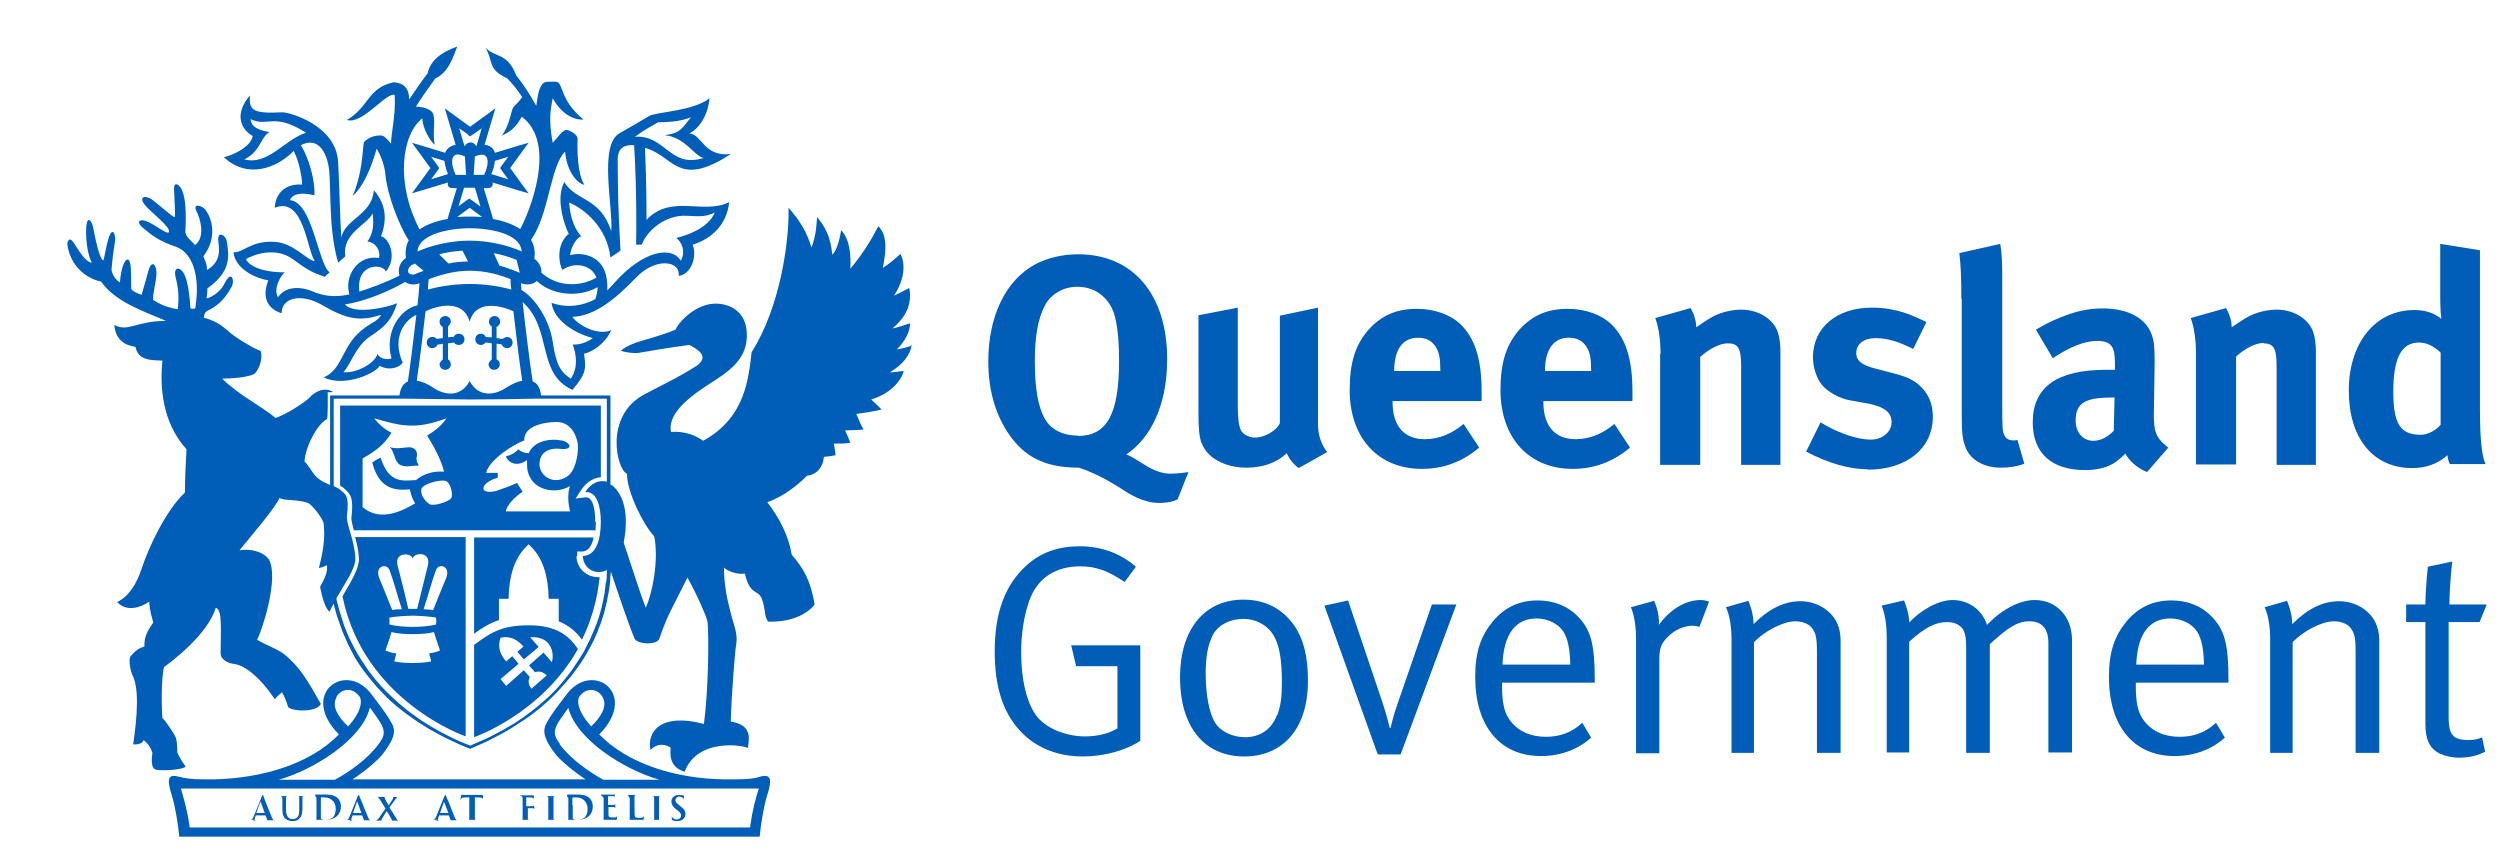 <?xml version="1.0" encoding="UTF-8"?>
<svg id="Layer_1" xmlns="http://www.w3.org/2000/svg" version="1.1" viewBox="0 0 62.33 21.63">
  <!-- Generator: Adobe Illustrator 29.5.0, SVG Export Plug-In . SVG Version: 2.1.0 Build 137)  -->
  <defs>
    <style>
      .st0 {
        fill: #005eb0;
      }

      .st1 {
        fill: #005eb8;
      }
    </style>
  </defs>
  <g>
    <polyline class="st0" points="41.6 -.6 41.65 -.59 41.69 -.6"/>
    <path class="st0" d="M41.63-.67"/>
  </g>
  <g>
    <path class="st0" d="M41.54-.9"/>
    <path class="st0" d="M41.75-.89"/>
  </g>
  <g>
    <g>
      <path class="st1" d="M29.18,11.81c-.23,0-.45-.1-.64-.22-.12-.07-.32-.21-.46-.26.62-.41,1.02-1.25,1.02-2.37,0-1.62-.85-2.62-2.22-2.62-.39,0-.77.09-1.07.25-.74.4-1.17,1.3-1.17,2.42,0,.76.2,1.41.59,1.92.39.51.9.73,1.67.73.4.13.8.36,1.05.52.19.13.55.36.95.36.31,0,.46-.09.46-.09l.27-.68s-.24.04-.46.04ZM26.88,10.86c-.25,0-.45-.06-.62-.18-.31-.22-.46-.78-.46-1.67,0-.62.08-1.08.26-1.41.15-.27.45-.45.8-.45.55,0,.82.39.91.65.09.29.13.67.13,1.2,0,1.32-.3,1.87-1.03,1.87Z"/>
      <path class="st1" d="M29.96,11.06c-.06-.17-.08-.37-.08-.76v-2.44l.98-.19v2.44c0,.34.03.52.08.62.05.1.2.18.35.18.25,0,.54-.18.62-.36v-2.68l.95-.2v2.91c0,.25.08.51.23.69l-.71.4c-.13-.09-.23-.22-.3-.37-.25.24-.6.36-1,.36-.54,0-1-.25-1.12-.62Z"/>
      <path class="st1" d="M36.94,9.99v-.23c0-.79-.16-1.31-.51-1.66-.25-.25-.66-.4-1.1-.4-.51,0-.88.16-1.2.51-.33.37-.48.82-.48,1.51,0,1.2.71,1.97,1.8,1.97.53,0,1-.17,1.43-.53l-.39-.59c-.3.25-.62.38-.97.38-.51,0-.8-.33-.8-.92v-.03h2.2ZM34.76,9.24c0-.53.22-.82.59-.82.2,0,.34.07.44.22.09.14.12.29.12.57v.04h-1.15v-.02Z"/>
      <path class="st1" d="M40.7,9.99v-.23c0-.79-.16-1.31-.51-1.66-.25-.25-.66-.4-1.1-.4-.51,0-.88.16-1.2.51-.33.37-.48.82-.48,1.51,0,1.2.71,1.97,1.8,1.97.53,0,1-.17,1.43-.53l-.39-.59c-.3.25-.62.38-.97.38-.51,0-.8-.33-.8-.92v-.03h2.2ZM38.52,9.24c0-.53.22-.82.59-.82.2,0,.34.07.44.22.09.14.12.29.12.57v.04h-1.15v-.02Z"/>
      <path class="st1" d="M41.4,8.82c0-.33-.04-.64-.13-.89l.88-.25c.09.16.14.32.14.48.15-.1.27-.19.44-.28.2-.1.46-.16.68-.16.42,0,.79.22.91.55.05.14.07.3.07.54v2.78h-.98v-2.47c0-.43-.07-.56-.33-.56-.2,0-.46.13-.69.34v2.69h-1v-2.76Z"/>
      <path class="st1" d="M46.57,11.7c-.47,0-.98-.15-1.54-.44l.36-.73c.3.19.83.43,1.26.43.28,0,.51-.19.51-.43,0-.26-.19-.39-.59-.47l-.45-.08c-.25-.04-.57-.22-.7-.39-.13-.16-.22-.44-.22-.68,0-.74.59-1.24,1.47-1.24.61,0,1.01.19,1.36.36l-.33.67c-.38-.19-.65-.27-.94-.27s-.48.15-.48.37c0,.19.13.3.48.39l.46.12c.47.12.62.26.76.43.14.18.21.39.21.65,0,.79-.65,1.32-1.63,1.32Z"/>
      <path class="st1" d="M48.9,7.45c0-.5-.01-.8-.05-1.14l1.02-.23c.04.21.05.45.05.99v2.96c0,.65,0,.74.07.85.04.07.12.1.2.1.04,0,.06,0,.11-.01l.17.59c-.17.07-.38.1-.59.1-.42,0-.77-.2-.88-.52-.07-.19-.09-.31-.09-.85v-2.84Z"/>
      <path class="st1" d="M53.7,10.31l.02-1.28c0-.41-.02-.53-.07-.68-.15-.42-.59-.66-1.23-.66-.35,0-.67.07-1.04.22-.27.11-.42.19-.62.31l.42.71c.41-.27.78-.43,1.1-.43.36,0,.45.14.45.56v.16c-.08,0-.15,0-.22,0-1.21,0-1.83.42-1.83,1.31,0,.76.46,1.19,1.31,1.19.31,0,.58-.07.77-.21.07-.05.16-.13.23-.2.1.19.3.36.54.46l.53-.61c-.33-.25-.36-.43-.36-.85ZM52.71,10.73c-.15.16-.33.26-.52.26-.25,0-.44-.2-.44-.5,0-.45.24-.58.93-.58h.04l-.02.82Z"/>
      <path class="st1" d="M56.44,8.55c-.2,0-.46.13-.69.34v2.69h-1v-2.76c0-.33-.04-.64-.13-.89l.88-.25c.09.16.14.32.14.48.15-.1.27-.19.44-.28.2-.1.46-.16.68-.16.42,0,.79.22.91.55.05.14.07.3.07.54v2.78h-.98v-2.47c0-.43-.07-.56-.33-.56Z"/>
      <path class="st1" d="M61.83,10.19v-3.95l-.99-.16v1.31c0,.22.01.48.03.56-.19-.15-.4-.22-.68-.22-.97,0-1.63.82-1.63,2.01s.61,1.93,1.58,1.93c.34,0,.63-.1.88-.32.01.1.03.16.06.22h.89c-.07-.15-.14-.45-.14-1.39ZM60.85,10.59c-.1.12-.3.25-.49.25-.52,0-.69-.27-.69-1.08s.19-1.22.64-1.22c.18,0,.36.08.54.25v1.81Z"/>
      <path class="st1" d="M26.71,16.09h1.72v2.38c-.36.24-.91.39-1.43.39-.64,0-1.18-.22-1.57-.64-.43-.47-.63-1.1-.63-1.98,0-.97.26-1.66.79-2.14.36-.33.8-.48,1.33-.48s1.01.17,1.4.51l-.28.38c-.42-.28-.71-.39-1.11-.39-.59,0-1.06.27-1.27.86-.13.38-.2.81-.2,1.29,0,.67.13,1.21.36,1.55.23.33.75.54,1.23.54.32,0,.59-.07.81-.2v-1.55h-1.03l-.12-.51Z"/>
      <path class="st1" d="M32.27,15.6c-.25-.36-.65-.65-1.27-.65-.97,0-1.58.74-1.58,1.94s.58,1.97,1.6,1.97c.93,0,1.59-.65,1.59-1.89,0-.6-.11-1.04-.34-1.37ZM31.84,17.82c-.13.36-.42.56-.8.56-.32,0-.62-.15-.75-.37-.14-.23-.23-.69-.23-1.21,0-.44.06-.74.18-.97.13-.25.43-.4.76-.4.3,0,.63.15.79.48.12.25.17.59.17,1.11,0,.36-.03.57-.11.8Z"/>
      <path class="st1" d="M35.69,15.07h.62l-1.39,3.74h-.57l-1.33-3.71.59-.13.86,2.55c.1.3.18.63.18.63h.02s.06-.29.18-.62l.85-2.46Z"/>
      <path class="st1" d="M39.76,17.01v-.08c0-.88-.1-1.23-.42-1.56-.25-.26-.6-.4-1-.4-.45,0-.81.16-1.11.51-.31.37-.45.77-.45,1.4,0,1.23.62,1.97,1.64,1.97.48,0,.92-.16,1.25-.46l-.22-.37c-.26.24-.55.35-.91.35s-.71-.13-.92-.45c-.13-.19-.17-.46-.17-.81v-.09h2.31ZM38.31,15.42c.28,0,.54.13.67.33.11.18.16.42.17.82h-1.69c.03-.77.33-1.15.85-1.15Z"/>
      <path class="st1" d="M42.41,14.96c.1,0,.2.04.2.04l-.24.63s-.1-.03-.16-.03c-.22,0-.45.1-.62.27s-.22.28-.22.59v2.32h-.58v-2.85c0-.54-.13-.79-.13-.79l.58-.16s.14.29.12.6c.27-.38.66-.62,1.04-.62Z"/>
      <path class="st1" d="M45.8,15.53c.06.13.09.28.09.43v2.81h-.59v-2.5c0-.39-.03-.49-.13-.62-.08-.1-.24-.16-.41-.16-.3,0-.76.24-1.03.52v2.76h-.56v-2.85c0-.53-.14-.78-.14-.78l.56-.16s.13.28.13.58c.39-.39.77-.57,1.17-.57s.76.22.91.54Z"/>
      <path class="st1" d="M51.66,15.97v2.79h-.59v-2.73c0-.36-.16-.54-.48-.54-.33,0-.59.22-.98.57v2.71h-.59v-2.63c0-.22-.02-.37-.1-.48-.09-.1-.21-.15-.38-.15-.28,0-.56.14-.94.49v2.76h-.56v-2.87c0-.54-.13-.79-.13-.79l.56-.13s.13.29.13.55c.25-.27.7-.56,1.08-.56s.73.22.86.62c.36-.38.81-.62,1.19-.62.55,0,.93.42.93,1Z"/>
      <path class="st1" d="M55.56,17.01v-.08c0-.88-.1-1.23-.42-1.56-.25-.26-.6-.4-1-.4-.45,0-.81.16-1.11.51-.31.37-.45.77-.45,1.4,0,1.23.62,1.97,1.64,1.97.48,0,.92-.16,1.25-.46l-.22-.37c-.26.24-.55.35-.91.35s-.71-.13-.92-.45c-.13-.19-.17-.46-.17-.81v-.09h2.31ZM54.11,15.42c.28,0,.54.13.67.33.11.18.16.42.17.82h-1.69c.03-.77.33-1.15.85-1.15Z"/>
      <path class="st1" d="M59.23,15.53c.06.13.09.28.09.43v2.81h-.59v-2.5c0-.39-.03-.49-.13-.62-.08-.1-.24-.16-.41-.16-.3,0-.76.24-1.03.52v2.76h-.56v-2.85c0-.53-.14-.78-.14-.78l.56-.16s.13.28.13.58c.39-.39.77-.57,1.17-.57s.76.22.91.54Z"/>
      <path class="st1" d="M61.88,18.37l.08.37c-.19.1-.39.15-.65.15-.19,0-.34-.04-.48-.1-.26-.13-.36-.36-.36-.74v-2.54h-.48v-.44h.48c0-.36.06-.94.06-.94l.61-.13s-.07.58-.07,1.07h.93l-.18.44h-.77v2.39c0,.41.11.55.48.55.16,0,.26-.02.36-.07Z"/>
    </g>
    <g>
      <path class="st1" d="M6.3,20.46h.09s.01,0,.01,0c0,0,0,0-.01,0h-.01s-.03,0-.03-.03c0,0,0-.03.01-.05l.02-.05s0,0,0,0h.24s0,0,0,0l.04.1s0,.02,0,.02c0,0-.01,0-.01,0,0,0,.01,0,.03,0h.16s.04,0,.04,0c0,0,0,0,0,0,0,0-.02,0-.04,0-.02,0-.04-.01-.07-.09-.05-.13-.19-.46-.2-.51,0-.02-.01-.03-.02-.03,0,0-.01.01-.02.03l-.21.52s-.03.07-.07.07c0,0-.02,0-.03,0,0,0,0,0,0,0,0,0,0,0,.02,0h.1ZM6.5,19.99s0,0,0,0c0,0,0,0,0,0l.1.28s0,0,0,0h-.21s0,0,0,0l.1-.28Z"/>
      <path class="st1" d="M7,19.85s.04.02.04.05c0,.03,0,.05,0,.17v.12c0,.12.03.18.07.22.06.05.14.06.18.06.05,0,.12,0,.17-.06.07-.06.08-.16.08-.25v-.09c0-.12,0-.15,0-.17,0-.03,0-.04.03-.05.01,0,.02,0,.02,0,0,0,.01,0,.01,0,0,0,0,0-.02,0-.03,0-.08,0-.09,0,0,0-.05,0-.09,0-.01,0-.02,0-.02,0,0,0,0,0,.02,0,0,0,.02,0,.03,0,.03,0,.03.02.03.05,0,.03,0,.05,0,.17v.1c0,.09,0,.16-.05.21-.03.03-.08.04-.11.04-.03,0-.07,0-.1-.03-.04-.03-.07-.09-.07-.2v-.12c0-.12,0-.15,0-.17,0-.03,0-.04.03-.05.01,0,.02,0,.02,0,0,0,.01,0,.01,0,0,0,0,0-.02,0-.03,0-.08,0-.1,0-.02,0-.08,0-.12,0-.01,0-.02,0-.02,0,0,0,0,0,.02,0,.01,0,.03,0,.03,0Z"/>
      <path class="st1" d="M7.86,19.85s.03.02.03.05c0,.03,0,.05,0,.17v.15c0,.08,0,.14,0,.18,0,.02,0,.04-.02.04,0,0-.02,0-.03,0-.01,0-.01,0-.01,0,0,0,0,0,.02,0h.1s.12,0,.18,0c.15,0,.24-.06.28-.1.05-.05.09-.13.09-.23s-.04-.17-.08-.21c-.09-.09-.23-.09-.33-.09-.05,0-.1,0-.13,0-.02,0-.07,0-.12,0-.01,0-.02,0-.02,0,0,0,0,0,.01,0,.01,0,.03,0,.03,0ZM8,20.06c0-.06,0-.14,0-.16,0,0,0-.01,0-.02,0,0,.04,0,.05,0,.07,0,.16,0,.24.08.04.03.08.1.08.21,0,.08-.02.16-.07.21-.05.04-.11.06-.19.06-.07,0-.1-.02-.11-.03,0,0,0-.04,0-.06,0-.02,0-.08,0-.17v-.1Z"/>
      <path class="st1" d="M8.71,20.46h.09s.01,0,.01,0c0,0,0,0-.01,0h-.01s-.03,0-.03-.03c0,0,0-.03.01-.05l.02-.05s0,0,0,0h.24s0,0,0,0l.04.1s0,.02,0,.02c0,0-.01,0-.01,0,0,0,.01,0,.03,0h.16s.04,0,.04,0c0,0,0,0-.01,0,0,0-.02,0-.04,0-.02,0-.04-.01-.07-.09-.05-.13-.19-.46-.21-.51,0-.02-.01-.03-.02-.03,0,0-.01.01-.02.03l-.21.52s-.03.07-.07.07c0,0-.02,0-.03,0,0,0-.01,0-.01,0,0,0,0,0,.02,0h.1ZM8.91,19.99s0,0,0,0c0,0,0,0,0,0l.1.28s0,0,0,0h-.21s0,0,0,0l.1-.28Z"/>
      <path class="st1" d="M9.38,20.46h.16s.02,0,.02,0c0,0,0,0-.01,0,0,0-.01,0-.02,0,0,0-.02,0-.02-.01,0,0,0-.02.01-.03l.12-.2c.04.06.09.14.13.22,0,.01,0,.02,0,.02,0,0-.01,0-.01,0s0,0,.03,0h.17s.02,0,.02,0c0,0,0,0-.01,0,0,0-.02,0-.03,0-.02,0-.03-.02-.05-.04-.02-.03-.15-.25-.18-.29l.14-.19s.04-.06.06-.07c.01,0,.02,0,.03,0,0,0,.01,0,.01,0,0,0,0,0-.01,0-.03,0-.06,0-.08,0-.01,0-.05,0-.08,0-.01,0-.02,0-.02,0,0,0,0,0,0,0,0,0,.02,0,.03,0,0,0,.01,0,.01.01,0,0,0,.02,0,.03-.01.02-.09.14-.11.17-.03-.05-.07-.12-.1-.18,0,0,0-.02,0-.02s0,0,.01-.01c0,0,.02,0,.02,0,0,0,.01,0,.01,0,0,0,0,0-.02,0-.03,0-.08,0-.09,0-.04,0-.11,0-.13,0-.01,0-.02,0-.02,0,0,0,0,0,0,0,0,0,.02,0,.03,0,.03,0,.05.03.07.06l.14.23-.16.23s-.04.06-.07.06c-.01,0-.03,0-.03,0,0,0-.01,0-.01,0,0,0,0,0,.01,0h.02Z"/>
      <path class="st1" d="M10.87,20.46h.09s.01,0,.01,0c0,0,0,0-.01,0h-.01s-.03,0-.03-.03c0,0,0-.03.01-.05l.02-.05s0,0,0,0h.24s0,0,0,0l.04.1s0,.02,0,.02c0,0-.01,0-.01,0,0,0,.01,0,.02,0h.16s.04,0,.04,0c0,0,0,0-.01,0,0,0-.02,0-.03,0-.02,0-.04-.01-.07-.09-.05-.13-.18-.46-.21-.51,0-.02-.01-.03-.02-.03,0,0-.01.01-.02.03l-.21.52s-.03.07-.07.07c0,0-.02,0-.02,0,0,0,0,0,0,0,0,0,0,0,.02,0h.1ZM11.07,19.99s0,0,0,0c0,0,0,0,0,0l.11.28s0,0,0,0h-.21s0,0,0,0l.1-.28Z"/>
      <path class="st1" d="M11.49,19.94s0-.02.01-.03c.01-.02.03-.02.08-.03h.12s0,.34,0,.34c0,.08,0,.14,0,.18,0,.02,0,.04-.02.04,0,0-.02,0-.03,0,0,0-.01,0-.01,0,0,0,0,0,.02,0h.24s.02,0,.02,0c0,0,0,0-.01,0-.01,0-.03,0-.04,0-.02,0-.03-.02-.03-.04,0-.04,0-.1,0-.18v-.34h.1c.07,0,.1.03.1.05h0s0,.02,0,.02c0,0,0,0,0-.01,0-.02,0-.08,0-.1,0-.01,0-.02,0-.02,0,0-.03,0-.08,0h-.33s-.06,0-.08,0c-.02,0-.03-.01-.04-.01,0,0,0,0-.01.02,0,0-.02.08-.02.09,0,.01,0,.01,0,.01,0,0,0,0,0,0Z"/>
      <path class="st1" d="M13,19.85s.03.02.03.05c0,.03,0,.05,0,.17v.15c0,.08,0,.14,0,.18,0,.02,0,.04-.02.04,0,0-.02,0-.03,0-.01,0-.01,0-.01,0,0,0,0,0,.02,0h.23s.02,0,.02,0c0,0,0,0-.01,0-.01,0-.03,0-.04,0-.02,0-.03-.02-.03-.04,0-.03,0-.09,0-.18v-.07s0,0,0,0c.01,0,.1,0,.12,0,.03,0,.04.02.04.03,0,.01,0,.02,0,.03,0,0,0,.01,0,.01,0,0,0-.01,0-.02,0,0,0-.04,0-.06,0-.03,0-.05,0-.05,0,0,0,0,0,0,0,0,0,0-.01,0,0,0-.02.01-.04.01-.01,0-.02,0-.04,0h-.11s0,0,0,0v-.21s0-.01,0-.01h.13s.05.02.06.03c0,.01,0,.02,0,.03,0,0,0,.01,0,.01,0,0,0,0,0-.01,0,0,0-.06,0-.07,0-.02,0-.03,0-.04,0,0,0,0,0,0,0,0,0,0-.01,0,0,0-.02,0-.03,0-.02,0-.19,0-.22,0-.02,0-.08,0-.12,0-.01,0-.02,0-.02,0,0,0,0,0,.01,0,.01,0,.03,0,.03,0Z"/>
      <path class="st1" d="M13.64,19.85s.03.02.03.05c0,.03,0,.05,0,.17v.15c0,.08,0,.15,0,.18,0,.02,0,.04-.02.04,0,0-.02,0-.03,0-.01,0-.01,0-.01,0,0,0,0,0,.02,0h.23s.02,0,.02,0c0,0,0,0-.01,0-.01,0-.03,0-.04,0-.02,0-.03-.02-.03-.04,0-.04,0-.1,0-.18v-.15c0-.12,0-.15,0-.17,0-.03,0-.04.03-.05,0,0,.02,0,.02,0,0,0,.01,0,.01,0,0,0,0,0-.02,0-.03,0-.08,0-.1,0-.02,0-.07,0-.11,0-.01,0-.02,0-.02,0,0,0,0,0,.01,0s.02,0,.03,0Z"/>
      <path class="st1" d="M14.13,19.85s.03.02.04.05c0,.03,0,.05,0,.17v.15c0,.08,0,.14,0,.18,0,.02,0,.04-.02.04,0,0-.02,0-.03,0,0,0-.01,0-.01,0,0,0,0,0,.02,0h.1s.12,0,.18,0c.15,0,.24-.06.28-.1.05-.05.09-.13.09-.23s-.04-.17-.08-.21c-.09-.09-.23-.09-.33-.09-.05,0-.1,0-.13,0-.02,0-.07,0-.12,0-.01,0-.02,0-.02,0,0,0,0,0,.02,0s.02,0,.03,0ZM14.27,20.06v-.16s0-.01.01-.02c0,0,.04,0,.05,0,.07,0,.16,0,.24.08.03.03.08.1.08.21,0,.08-.02.16-.07.21-.05.04-.1.06-.19.06-.07,0-.1-.02-.11-.03,0,0,0-.04,0-.06,0-.02,0-.08,0-.17v-.1Z"/>
      <path class="st1" d="M15.01,19.85s.03.02.04.05c0,.03,0,.05,0,.17v.15c0,.08,0,.14,0,.18,0,.02,0,.04-.02.04,0,0-.02,0-.03,0,0,0-.01,0-.01,0,0,0,0,0,.02,0h.1s.1,0,.23,0c.03,0,.04,0,.04-.02,0-.02.01-.07.01-.09,0,0,0-.02,0-.02,0,0,0,0,0,.01,0,.03-.02.05-.04.06-.02,0-.06,0-.08,0-.08,0-.1-.01-.1-.07v-.19s0,0,0,0c.02,0,.1,0,.12,0,.03,0,.04.01.05.03,0,.01,0,.02,0,.03,0,0,0,0,0,0,0,0,0,0,0-.02s0-.04,0-.05c0-.04,0-.06,0-.06,0,0,0,0,0,0,0,0,0,0-.01.01,0,0-.02.01-.04.01-.02,0-.12,0-.13,0,0,0,0,0,0-.01v-.21s0,0,0,0c.02,0,.1,0,.12,0,.04,0,.05.01.05.03,0,0,0,.02,0,.03,0,0,0,.01,0,.01,0,0,0,0,0,0,0-.01,0-.05,0-.06,0-.04,0-.05,0-.05,0,0,0,0,0,0s-.01,0-.01,0c0,0-.02,0-.04,0-.02,0-.18,0-.21,0-.02,0-.07,0-.12,0-.01,0-.02,0-.02,0,0,0,0,0,.01,0,.01,0,.03,0,.03,0Z"/>
      <path class="st1" d="M15.66,19.85s.03.02.04.05c0,.03,0,.05,0,.17v.15c0,.08,0,.14,0,.18,0,.02,0,.04-.02.04,0,0-.02,0-.03,0,0,0-.01,0-.01,0,0,0,0,0,.02,0h.1c.07,0,.12,0,.24,0,.04,0,.05,0,.05-.02,0-.02.01-.09.01-.1,0,0,0-.01,0-.01,0,0,0,0,0,.01,0,.02-.01.04-.02.05-.02.02-.05.02-.1.02-.06,0-.08,0-.1-.02-.02-.02-.02-.07-.02-.18v-.15c0-.12,0-.15,0-.17,0-.03,0-.04.03-.05.01,0,.02,0,.03,0,0,0,.01,0,.01,0,0,0,0,0-.02,0-.03,0-.09,0-.11,0-.02,0-.07,0-.11,0-.01,0-.02,0-.02,0,0,0,0,0,.01,0,.01,0,.02,0,.03,0Z"/>
      <path class="st1" d="M16.28,19.85s.03.02.03.05c0,.03,0,.05,0,.17v.15c0,.08,0,.15,0,.18,0,.02,0,.04-.02.04,0,0-.02,0-.03,0,0,0-.01,0-.01,0,0,0,0,0,.02,0h.23s.02,0,.02,0c0,0,0,0-.02,0-.01,0-.03,0-.04,0-.03,0-.03-.02-.03-.04,0-.04,0-.1,0-.18v-.15c0-.12,0-.15,0-.17,0-.03,0-.04.03-.05.01,0,.02,0,.03,0s.01,0,.01,0c0,0,0,0-.02,0-.03,0-.08,0-.1,0-.02,0-.08,0-.11,0-.01,0-.02,0-.02,0,0,0,0,0,.01,0,.01,0,.02,0,.03,0Z"/>
      <path class="st1" d="M16.88,20.47s.09,0,.13-.03c.06-.04.08-.1.08-.14,0-.08-.04-.14-.14-.21l-.02-.02c-.07-.05-.09-.08-.09-.12,0-.05.04-.09.1-.09.05,0,.08.03.09.04.02.02.02.05.02.05,0,0,0,.01,0,.01,0,0,0,0,0-.02,0-.07,0-.09,0-.1,0,0,0,0-.01-.01-.02,0-.06-.01-.11-.01-.12,0-.19.07-.19.16,0,.07.03.13.12.2l.04.03c.07.05.08.09.08.13,0,.04-.04.09-.11.09-.05,0-.1-.02-.12-.08,0-.02,0-.03,0-.04,0,0,0-.02,0-.02,0,0,0,0,0,.02,0,.01,0,.06,0,.11,0,.02,0,.02.02.03.04.02.07.02.12.02Z"/>
      <path class="st1" d="M10,11.6c.13.06.28,0,.44.01-.03-.07-.07-.12-.05-.22.04-.2-.12-.24-.19-.24-.18.01-.29.05-.48,0,.13.13.1.36.27.45Z"/>
      <path class="st1" d="M13.19,15.59c-.71,0-.98.2-1.37.49v2.3s1.68-.58,2.59-2.2c-.21-.31-.52-.59-1.22-.59ZM13.76,16.51l-.21-.24-.36.32.15.17s.15-.07.29.08c-.1.09-.28.24-.38.33-.13-.16-.04-.29-.04-.29l-.15-.17-.44.39-.14-.17.45-.38-.16-.19s-.06.05-.15.13c-.13-.15-.23-.34-.14-.59.26-.06.44.07.57.22-.09.08-.15.13-.15.13l.16.19.37-.31-.21-.24c.19-.02.36.04.45.15.09.11.14.28.09.47Z"/>
      <path class="st1" d="M8.85,13.38c.05.17.09.35.1.55,0,.24-.17.52-.35.83-.02.04-.04.07-.06.11.53,2.62,3.07,3.49,3.07,3.49v-4.97s-1.91,0-2.75,0ZM10.75,16.49c-.13.03-.33.04-.46.04s-.33-.01-.46-.04c.01-.05.03-.13.05-.2-.09,0-.19-.04-.27-.07.04-.14.1-.27.15-.46.17.04.34.05.53.05s.36-.01.53-.05c.05.18.11.32.15.46-.08.03-.17.06-.27.07.02.08.04.15.05.2ZM9.71,15.57c0-.05,0-.12,0-.17.09-.03.47-.05.58-.05s.48.02.58.05c.01.05.01.12,0,.17-.14.04-.39.06-.58.06s-.44-.02-.58-.06ZM11.12,14.42c-.14.34-.28.68-.32.79-.07-.01-.15-.02-.24-.02.1-.29.21-.71.31-.98.07-.18.38-.1.25.21ZM10.29,13.93c.02-.16.46-.19.38.16-.08.34-.19.75-.27,1.09-.04,0-.07,0-.11,0s-.08,0-.11,0c-.08-.35-.18-.75-.27-1.09-.08-.34.36-.31.38-.16ZM9.71,14.21c.1.26.21.68.31.98-.08,0-.16,0-.24.02-.04-.1-.18-.45-.32-.79-.13-.31.18-.39.25-.21Z"/>
      <path class="st1" d="M14.39,13.87v-.12s.12,0,.12,0c.17,0,.25-.16.29-.35-.65,0-2.98,0-2.98,0v2.4c.19-.14.38-.26.62-.34v-.53h.24c.01-.58.15-1,.42-1.28l.08-.08.08.08c.27.28.41.7.42,1.28h.25v.56c.27.11.45.28.58.46.22-.45.38-.97.44-1.56-.01,0-.02,0-.04,0-.25,0-.52-.18-.54-.52Z"/>
      <path class="st1" d="M18.97,19.36c-.15.05-.33.07-.6.07h-.34c-1.16-.02-2.36-.37-3.09-1.12,1.01-1.02-.18-1.86-.82-.99-.2.27-.36.46-.5.72-.11.21-.03.42.22.75.14.18.48.46.76.64h-5.81c.28-.18.62-.46.76-.64.25-.33.34-.54.22-.75-.14-.26-.3-.45-.5-.72-.64-.87-1.83-.03-.82.99-.73.75-1.93,1.09-3.09,1.12h-.32c-.27,0-.45-.03-.6-.07-.24-.06-.29.05-.16.46.09.28.16.73.19,1.04h14.47c.03-.31.1-.76.19-1.04.13-.41.08-.52-.17-.46ZM14.45,17.36c.19-.25.47-.18.58.03.12.23-.06.5-.29.72-.33-.36-.37-.64-.29-.75ZM13.96,18.55c-.12-.17-.16-.26-.1-.42.06-.15.18-.29.31-.48.2.79,1.39,1.54,2.27,1.79h-1.4c-.36-.2-.82-.52-1.09-.89ZM8.38,17.39c.11-.21.39-.28.58-.03.08.11.05.39-.28.75-.24-.22-.42-.5-.29-.72ZM9.23,17.65c.13.19.25.33.31.48.06.16.02.26-.1.42-.27.37-.72.69-1.09.89h-1.4c.88-.25,2.07-1,2.27-1.79ZM18.7,20.63H4.73c-.06-.44-.15-.73-.22-.97h14.41c-.08.24-.16.53-.22.97Z"/>
      <path class="st1" d="M12.64,8.4s-.08.02-.11.05c-.05,0-.1-.02-.15-.02v-.28c.05-.02.09-.07.09-.13,0-.08-.06-.14-.14-.14s-.14.06-.14.14c0,.05.03.1.07.12v.27s-.1,0-.15-.01c-.02-.05-.07-.08-.12-.08-.08,0-.14.06-.14.14s.06.14.14.14c.05,0,.09-.02.11-.06.05,0,.11.01.16.02v.4s-.08.07-.08.12c0,.08.06.14.14.14s.14-.06.14-.14c0-.06-.03-.1-.08-.12v-.39c.05,0,.09.01.13.02.02.05.07.09.13.09.08,0,.14-.06.14-.14s-.06-.14-.14-.14Z"/>
      <path class="st1" d="M11.44,8.32c-.06,0-.11.03-.13.08-.05,0-.1,0-.14.01v-.27s.07-.07.07-.12c0-.08-.06-.14-.14-.14s-.14.06-.14.14c0,.06.03.11.08.13v.28s-.1.01-.15.02c-.02-.03-.06-.05-.11-.05-.08,0-.14.06-.14.14s.06.14.14.14c.06,0,.11-.04.13-.09.04,0,.08-.01.13-.02v.39s-.08.07-.08.12c0,.08.06.14.14.14s.14-.06.14-.14c0-.05-.03-.1-.07-.12v-.4s.1-.01.15-.02c.02.04.07.06.12.06.08,0,.14-.06.14-.14s-.06-.14-.14-.14Z"/>
      <path class="st1" d="M14.84,13.01c0-.27-.04-.48-.13-.57-.03-.03-.06-.04-.12-.04,0,0,0,0,0,0l-.24.03.13-.2c.13-.2.31-.32.5-.33v-1.79h-6.5v2s.05.03.07.04l.02.02c.18.15.25.25.19.75,0,.06.03.18.06.3h6.03c0-.07,0-.13.01-.19ZM10.22,12.21c.03.14.06.22.13.34-.24.14-.85.5-1.31.09v-1.21c.35-.2.54-.35.72-.64-.14-.07-.3-.19-.43-.36.67.19,1.01.29,1.8,0-.13.2-.32.33-.48.43.18.29.36.63.42.9-.24-.02-.5.04-.7.21-.3.01-.67.11-.88-.56-.11.05-.21.12-.21.12.12.44.34.74.93.67ZM11.25,12.42c-.06.09-.44.21-.54.15-.16-.1-.24-.3-.2-.39.05-.12.46-.23.6-.19.13.04.19.36.14.43ZM13.98,10.98c-.12-.03-.63-.06-.8.32-.1,0-.2-.04-.26-.1-.07.09-.17.14-.31.18.12.25.38.21.53.09,0,.03,0,.07,0,.11,0,.62.66.78,1.07.54-.07.2-.04.45,0,.63h-1.6c.03-.17.24-.37.42-.49l-.14-.22c-.17.08-.34.14-.52.2-.44.11-.42-.2.04-.33v-.12h-.29c.07-.32.68-.71.95-.81-.01-.34.43-.45.79-.46.44-.01.55.47.55.61,0,.2-.05.63-.3.77-.36.2-.66-.07-.66-.32,0-.27.19-.42.51-.39.32.04.3-.14.05-.21Z"/>
      <path class="st1" d="M22.7,8.63c-.07.02-.23.07-.34.08.21-.2.33-.45.33-.65-.1.03-.28.1-.44.13.32-.27.5-.59.42-1.01-.1.05-.24.13-.38.19.28-.43.28-.81.16-1.04-.13.12-.28.25-.44.35.1-.5.1-.82-.11-1.04-.21.4-.4.7-.7,1.06.02-.33-.01-.74-.23-.96,0,0-.06.46-.22.61-.04-.45-.18-.7-.38-.94,0,0-.01.47-.14.76-.11-.39-.31-.7-.57-.99.02.87-.22,2.5-.92,3.6-.08.65-.15,1.63-1.21,2.21-.15-.11-.42-.25-.8-.22-.1-.49.54-.94,1.1-1.29.56-.36.8-.67.79-1.15-.01-.53-.37-.74-.74-.76-.52-.02-.95.45-1.04.65-.15.07-.6.21-.78.26-.2.05-.43.14-.58.26.09.05.33.07.43.06.18-.03.74-.13,1.28-.2.2.11.51.28.18.52-.46.29-.65.37-1.3.71-1.02.54-.69,1.88-.44,1.98,0,.45.41,1.28.68,1.56.12.57-.04,1.42-.21,1.78-.14-.35-.39-1.15-.55-1.62.17-.89-.1-1.28-.29-1.43-.01,0-.02-.01-.04-.02v-2.22h-1.73c-.02-.18-.09-.31-.21-.35-.06-.4-.18-1.31-.25-1.98.75.67.34,1.78,1.24,2.19.34-.39.35-.53.29-.9.34-.09.59-.37.68-.59-.32.15-.83-.12-.97-.33.56-.02,1.07-.44,1.6-.99.47-.49,1.1-.42,1.05-.03.33-.05.46-.5.35-.78.48-.15.85-.5.91-1.06-.64.32-1.45-.21-2.06.44,0-.86-.03-1.57-.04-1.79.03,0,.07.02.1.03.62.22.76.96,2.04.12-.68.08-.72-.5-1.03-.51.47-.27.5-.88.5-.88-.4.32-1.32.34-1.5.44-.24.14-.54.32-.74.43-.53.29-.16,1.86-.21,2.44-.29-.86-.87-.73-1.17-1.22-.23.41.01,1.1.11,1.29-.33.27-.24.76-.16.9.28-.2.72-.15.85.19-.36.22-.95.26-1.37-.12,0-.12-.04-.25-.18-.35.03-.17,0-.33-.08-.47h0c.45-.63.48-1.85.85-2.2.03.43.26.78.48.83-.18-.29-.18-.88-.17-1.15,0-.12-.22-.22-.28-.22-.1,0-.22.2-.34.32-.11-.59-.05-.85,0-1.11.25.45.59.55.77.53-.6-.48-.5-.92-.68-.94-.1-.01-.18,0-.23,0-.21,0-.24.41-.27.6-.14-.25-.27-.47-.5-.76-.22-.57-.5-.43-.77-.69.21.33.04.53.54.76.13.12.28.32.38.47-.08.11-.14.17-.22.25-.06.09-.09.45-.29.71.29-.12.4-.3.5-.47.9.68.17,2.42-.04,2.8-.2-.13-.45-.21-.68-.25l-.02-.08-.21-.69h.1c.11,0,.14-.08.12-.14l.62.19.28.08-.17-.23-.29-.4.29-.4.17-.23-.28.08-.56.17c-.04-.13-.14-.19-.26-.2l.19-.64.08-.27-.23.17-.4.29-.4-.29-.23-.17.08.27.19.64c-.11.02-.22.08-.26.2l-.56-.17-.27-.08.17.23.29.4-.29.4-.17.23.27-.08.63-.19c-.02.06,0,.14.12.14h.1l-.21.69-.02.08c-.24.04-.5.12-.7.26-.61-1.18-.44-2.37.07-2.77,0,.25.21.59.31.66-.07-.26.05-.72-.08-.83-.09-.08-.24-.12-.39-.12.1-.17.25-.38.48-.7.36-.17.46-.59.55-.8-.39.14-.67.34-.74.67-.14.18-.29.4-.46.65,0-.31-.16-.41-.38-.43-.66.14-.61.61-1.17.94.38.13.99-.71,1.19-.62.03.52-.09.92-.09,1.21-.1-.11-.15-.18-.23-.2-.08-.01-.3,0-.45.17-.04.26-.03.75-.28,1.34.37-.34.54-.99.6-1.18.09.13.2.41.22.65.04.47.33,1.25.58,1.63-.07.13-.09.28-.07.44-.18.13-.2.31-.16.44-.35.18-.78.33-1,.4-.09-.73.6-.7.66-.5.29-.34.09-.83-.12-.88.22-.58,0-.94-.18-1.15-.04.62-.73.72-.81,1.19-.03-.38-.05-1.39-.08-1.89-.05-.92-1.21-1.24-1.39-1.24-.76.04-.83-.06-.81-.42-.38.44-.25.83.07,1.01-.04.26-.46.47-.72.53.62.57,1.33.23,1.67-.09.03-.02.05-.04.07-.07.12.22.21.62.21.84-.58-.03-.68.42-.68.58.73-.3.81,1.1,1,1.33-.19-.01-.52-.45-1-.48-.59-.04-.79.28-1.03.26.04.41.55.65.87.7-.17.42-.02.71.33.82,0-.39.49-.51,1.02-.2.63.37.96.4,1.46.24-.08.18-.31.2-.59.48-.39.39-.4.89-.84,1.08.52.25,1.29-.1,1.4-.29.22.13.49.05.57-.08-.29-.65.08-1.08.34-1.19-.07.62-.16,1.32-.21,1.66-.12.05-.19.17-.21.35h-1.73v2.23c-.09-.04-.18-.07-.27-.14-.15-.1-.19-.25-.37-.45.04-.42.34-.94.56-1.05.03-.02.02-.67.02-.67,0,0,.15,0,.13-.01-.2-.12-.44-.03-.61.17-.17.14-.55.39-.82.48-.36-.3-.92-.57-1.33-.98,0,0,.54,0,.79-.11.07-.04.24-.32.17-.58-.08-.03-.21-.09-.32-.16-.15-.08-.29-.18-.36-.23-.24-.18-.33-.33-.74-.44.03-.19.07-.14.25-.26.23-.15.35-.34.45-.52.07-.14,0-.44-.19-.06-.06.13-.24.31-.44.36.02-.12.02-.18.02-.25.59-.42.54-.79.49-1.14-.02-.2-.23-.29-.22-.08,0,.14.13.53-.28.76,0-.17-.06-.25-.09-.34.36-.48.21-.94.06-1.15-.1-.13-.34-.18-.23.03.09.17.23.65-.04.84-.09-.12-.2-.16-.24-.32.03-.52,0-.83-.07-1.02-.06-.17-.23-.28-.21-.03.01.29.04.65.01.67-.03.02-.41-.33-.57-.44-.16-.11-.34-.07-.16.15.16.19.65.55.59.67-.04.07-.39-.22-.57-.28-.18-.06-.24.03-.09.16.25.21.42.34.83.48.41.14.62.71.49,1.52,0,.04-.08.03-.12.02-.02-.31-.07-.68-.15-.84-.1-.21-.29-.22-.22.07.06.23.09.48.05.79-.34-.06-.47-.15-.61-.23-.02-.16.07-.41.08-.65.01-.23-.12-.37-.2-.08-.07.27-.12.41-.17.6-.1-.03-.2-.08-.25-.13-.02-.03,0-.33-.02-.56-.02-.25-.12-.25-.2-.02-.03.1-.06.24-.07.4-.12-.07-.2-.21-.21-.32.02-.26.06-.54.09-.72.02-.12-.06-.38-.16-.07-.07.22-.09.41-.13.56-.09,0-.2-.51-.26-.83-.03-.15-.15-.31-.17.01-.02.36.05.72.14.88-.17-.02-.34-.33-.46-.51-.11-.16-.16,0-.15.07.1.64.61.87.84.91.36.51,1.04.73,1.62.98-.75,0-.95.29-1.29.1.02.28.16.41.29.48.1.04.19.06.24.07.06.34.39.33.67.34-.07.67,0,1.55.6,2.21-.02.34-.04.79-.04,1.08-.48.45-.91,1.38-1.08,1.9-.13.39-.32.69-.61.83.24.26.6.13.8-.01.01.23.07.39.1.52-.14.21-.23.35-.22.6-.16.04-.26.14-.35.25-.05.07,0,.38.07.5.19.43.04,1.4,0,1.69.08,0,.23,0,.26-.11.05.04.16.13.22.32-.01.08-.06.38.09.42.12.03.66.01.74-.08-.05-.06-.15-.21-.21-.35,0-.15-.01-.33-.05-.4-.06-.11-.22-.36-.32-.46-.02-.18-.04-.97.04-1.27.14-.1,1.09-.8,1.29-1.48.17.06.12.53.12,1.14,0,.16.2.25.32.26.26.03.62.28,1.03.88.08-.09.18-.17.18-.17.05.07.12.25.15.36.04.08.38.13.63.06.08-.03.13-.04.19-.13-.32-.56-.52-.93-.93-1.25-.19-.14-.45-.22-.66-.35.14-.27.54-1.53.3-1.99-.08-.15-.38-.3-.74-.24.3-.37.92-1.09,1-1.31.07.08.44.03.71.13.1.04.38.4.39.52.02.22.04.49-.12,1.1.11-.02.09-.02.2-.07.02.16-.03.29-.17.54.04.22.13.56.24.62.02-.06.06-.13.1-.2.01.05.02.11.04.16.02.09.05.18.08.26.03.09.07.19.1.28.04.1.09.2.13.3.05.1.11.21.16.31.06.11.13.21.2.31.08.11.16.21.24.31.09.11.18.21.28.31.1.11.21.21.33.31.12.1.25.2.38.29.14.1.28.19.43.28.16.09.32.18.49.26.18.09.36.17.54.24,0,0,0,0,0,0,0,0,.03-.01.04-.02.02,0,.03-.01.05-.02.03-.01.06-.02.09-.04.18-.07.35-.16.52-.25.16-.08.31-.17.46-.27.14-.09.28-.18.41-.28.12-.09.24-.19.36-.3.11-.1.21-.2.31-.31.09-.1.18-.2.27-.31.08-.1.16-.21.23-.31.07-.1.13-.2.19-.31.06-.1.11-.2.16-.3.04-.1.09-.19.12-.29.04-.09.07-.18.1-.28.03-.08.05-.17.07-.26.02-.08.04-.15.05-.23.01-.07.03-.13.04-.2,0-.06.02-.11.02-.17,0-.09.01-.18.02-.27.06.18.2.6.34,1,.1.28.19.53.25.67.07.15.57.17.62,0,.08-.23.14-.4.27-.67h0c.1-.2.23-.46.43-.85.13.23.31.6.41.85.05.11.08.21.09.25.04.38.02,1.74-.09,2.55-1.12-.3-1.43.24-1.33.65.16-.18.37-.15.5-.06-.03.3.05.51.35.6.32-.85,1.47-.66,1.58-.59,0-.16.16-.57-.43-.66.02-.73.1-1.63.12-1.82.03-.19.05-.3-.04-.6-.03-.09-.06-.2-.09-.32-.08-.3-.16-.68-.16-1.1.1.1.35.18.52.15.13.55.32.39.42.62.05.12.06.23.08.33.01.1.03.18.08.25.4.01.73-.08.97-.25.07-.05.14-.11.19-.18-.1-.59-.26-.88-.57-1.24-.08-.48-.31-.92-.61-1.31.39-.13.78-.44.99-.66.19-.01.4-.17.42-.47.11-.01.2-.02.29-.04,0-.08-.03-.21-.04-.29.14,0,.28,0,.41-.02-.04-.11-.09-.23-.13-.31.14,0,.32-.01.46-.02-.08-.14-.13-.27-.18-.39.16-.02.42-.06.63-.11-.07-.07-.14-.14-.26-.25.54-.16.78-.54.81-.71-.08,0-.25.04-.34.03.3-.18.51-.42.54-.69ZM12.34,4.01l.33-.1-.16.22-.04.06.04.06.16.22-.42-.13c.04-.09.07-.18.09-.33ZM10.75,4.47l.16-.22.04-.06-.04-.06-.16-.22.33.1c.02.14.05.24.09.33l-.42.13ZM13.03,9.49c-.12.02-.26.08-.4.17-.33.22-.71.23-.92-.16-.21.39-.59.38-.92.16-.13-.09-.27-.15-.4-.17.06-.39.15-1.12.22-1.73.43-.2.96-.24,1.1.26.13-.5.66-.45,1.09-.26.07.62.16,1.35.22,1.73ZM11.71,6.75c.42,0,.77.11,1.02.21,0,.08,0,.16.02.26-.28-.08-.66-.14-1.04-.14s-.76.06-1.04.14c0-.1.01-.18.02-.26.25-.09.6-.21,1.02-.21ZM10.95,6.34c.19-.05.39-.08.58-.09l.14.27c-.18,0-.34.02-.49.05l-.23-.23ZM12.31,6.31c.2.04.4.1.57.17l.08.32c-.13-.05-.3-.12-.51-.18l-.14-.31ZM16.39,3.05c.22,0,.61-.02.84-.13-.24.3-.27.4-.66.45.51.05.72.5.97.57-.85.26-.94-.58-1.71-.53.26-.19.42-.27.56-.35ZM14.21,6.38c.03-.27.19-.46.28-.49-.23-.26-.28-.6-.3-.84.38.16.94.61,1.03,1.37l.25-.17c-.07-1.33-.06-1.33-.07-2.24,0-.13,0-.42.41-.39.02.34.07,1.23.05,2.48h.14c.13-.35.59-.75,1.12-.72.37.02.49.02.7-.08-.17.42-.8.6-.96.63.25.21.17.5.11.57-.22-.38-.94-.25-1.64.54-.05.06-.12.13-.19.2.05-.95-.72-.96-.95-.87ZM13.38,7c.33.33,1,.45,1.52.16,0,.09-.02.19-.06.3-.29.15-.66.24-1.09.09.06.43.55.75,1.03.88-.16.12-.36.17-.5.16.09.25.14.58-.05.85-.24-.16-.36-.31-.45-.92-.08-.56-.46-1.11-.78-1.29,0-.06-.01-.12-.01-.17.16.06.31.03.4-.06ZM12.07,4.36h-.26l.03-.46c.39-.17.36.19.23.46ZM11.71,5.18l.31.23c-.13-.01-.24-.01-.31-.01s-.18,0-.31.01l.31-.23ZM11.43,5.15l.14-.47h.27l.14.47-.22-.16-.06-.04-.06.04-.22.16ZM11.66,3.36l.06.04.06-.04.23-.16-.13.44s0,0-.01,0c-.02-.05-.08-.09-.14-.09s-.12.04-.14.09c0,0,0,0-.01,0l-.13-.44.23.16ZM11.36,4.36c-.13-.28-.16-.64.23-.46l.03.46h-.26ZM10.5,6.05c.22-.26.79-.36,1.21-.36s.99.09,1.21.36c.05.06.08.14.09.22-.38-.17-.86-.27-1.3-.27s-.92.1-1.3.27c0-.08.04-.16.09-.22ZM10.29,6.6s.03-.02.05-.03l.22.18s-.09.04-.13.05l-.07.03c-.09.04-.16,0-.18-.04-.02-.05,0-.13.11-.2ZM6.08,3.98c.43-.21.39-.53.64-.69-.16-.02-.47-.09-.47-.32.43.21.57-.18,1.38.34-.54.17-.95.83-1.55.66ZM7.81,7.27c-.26-.11-.66-.17-.88.14-.12-.21.06-.53.17-.62-.57,0-.89-.16-.97-.33.21-.12.74-.31,1.17,0,.3.22.45.33.8.44.13-.13.08-.07.12-.11-.29-.2-.42-1.75-.99-1.8.08-.2.38-.18.61-.12.02-.35-.13-.92-.34-1.25.33-.17.56.01.67.42.12.44-.02,1.53.26,2.51l.18-.16c-.09-.57.54-.78.68-1.07.05.38-.03.56-.13.7.23.03.33.25.29.41-.55-.08-.87.47-.74.91-.41.09-.68.02-.91-.07ZM9.75,8.94c-.07.03-.28.02-.34-.12-.05.23-.51.49-.85.46.19-.2.31-.66.68-.9.37-.24.53-.41.66-.82-.17.08-1.05.31-1.3.03.53-.08,1.14-.35,1.5-.56.09.06.22.09.36.03-.01.15-.03.34-.05.55-.44.1-.83.67-.65,1.32ZM15.1,14.54c0,.06-.01.11-.02.17,0,.07-.02.13-.03.2-.02.08-.03.15-.05.23-.02.08-.05.17-.07.25-.03.09-.06.18-.1.27-.04.1-.08.19-.12.28-.05.1-.1.2-.15.3-.06.1-.12.2-.19.3-.07.11-.14.21-.22.31-.08.1-.17.21-.26.31-.1.1-.2.21-.31.3-.11.1-.23.2-.35.29-.13.1-.26.19-.4.28-.15.09-.3.18-.46.26-.16.09-.34.17-.51.24l-.09.04-.04.02h0c-.17-.06-.35-.14-.51-.22-.16-.08-.33-.17-.48-.26-.15-.09-.29-.18-.42-.28-.13-.09-.25-.19-.37-.29-.11-.1-.22-.2-.32-.3-.1-.1-.19-.2-.28-.31-.08-.1-.16-.2-.23-.31-.07-.1-.13-.2-.2-.31-.06-.1-.11-.2-.16-.3-.05-.09-.09-.19-.13-.29-.04-.09-.07-.18-.1-.28-.03-.08-.05-.17-.08-.26-.02-.08-.04-.16-.06-.23,0-.01,0-.03,0-.04.2-.35.48-.74.47-.99-.02-.46-.23-.85-.21-1.05.06-.5-.02-.54-.17-.66-.04-.04-.11-.06-.16-.09v-2.18h1.78c.36,0,1.23.02,1.63.02s1.26-.01,1.62-.02h1.78v2.07c-.18-.05-.39.02-.54.26.29-.03.39.35.39.74,0,.47-.13.85-.45.85.02.37.38.48.6.35v.04c0,.09,0,.18-.02.27Z"/>
    </g>
  </g>
</svg>